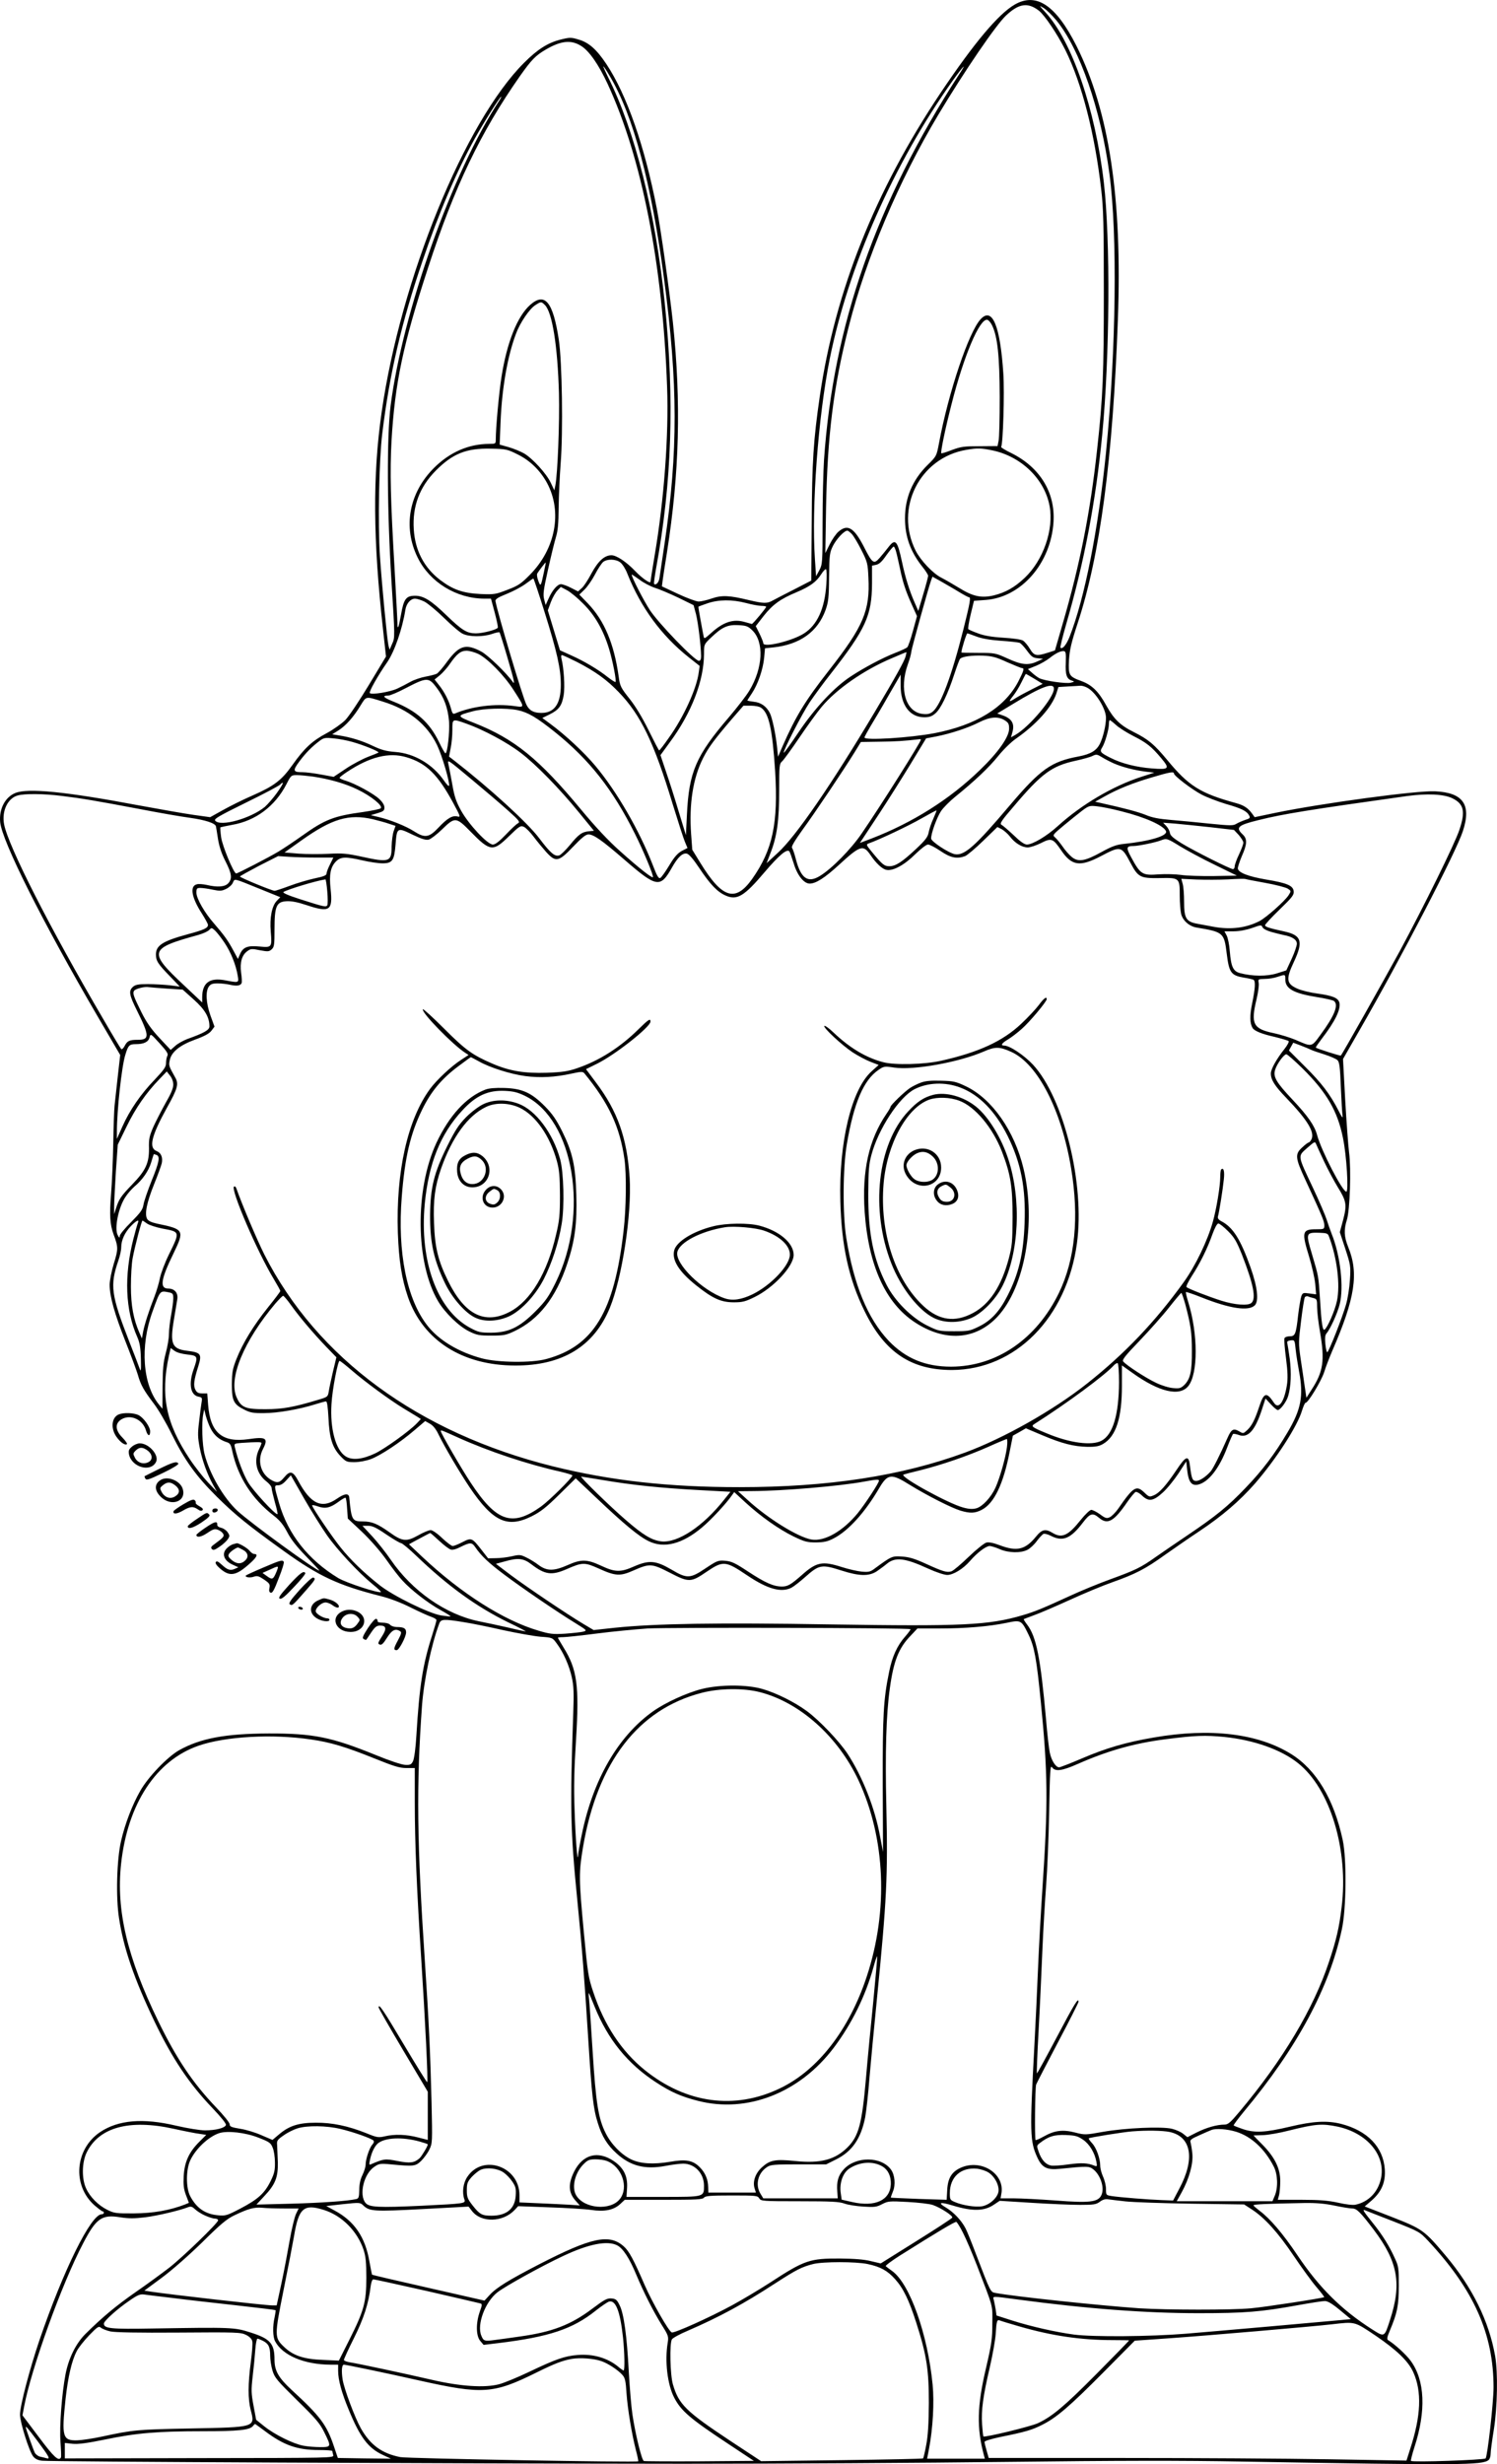 <?xml version="1.0" encoding="UTF-8"?>
<svg xmlns="http://www.w3.org/2000/svg" version="1.0" viewBox="0 0 1035.221 1703.658" preserveAspectRatio="xMidYMid meet">
  <g transform="translate(-480.17,1853.897) scale(0.1,-0.1)" fill="#000000" stroke="none">
    <path d="M11820 18508 c-113 -64 -284 -268 -515 -613 -453 -678 -728 -1369 -834 -2095 -44 -302 -54 -452 -56 -870 l-3 -405 -118 -61 c-66 -33 -132 -68 -149 -77 -39 -22 -62 -21 -165 3 -136 33 -186 35 -257 11 -34 -12 -75 -21 -90 -21 -15 0 -79 23 -141 52 l-113 53 5 40 c3 22 16 110 30 195 86 549 99 1034 41 1590 -23 212 -82 635 -111 785 -84 433 -208 789 -349 1001 -68 102 -122 150 -194 170 -49 15 -59 15 -120 0 -90 -22 -161 -67 -255 -161 -410 -409 -853 -1495 -985 -2415 -63 -438 -60 -884 10 -1508 l20 -182 -118 -196 c-65 -108 -138 -217 -163 -243 -25 -25 -83 -66 -129 -91 -100 -53 -155 -104 -237 -220 -75 -106 -126 -145 -276 -211 -65 -28 -157 -74 -205 -101 l-88 -49 -115 16 c-63 9 -234 39 -380 66 -504 95 -767 121 -853 85 -71 -29 -113 -112 -104 -202 14 -134 293 -690 675 -1344 l155 -265 -17 -150 c-9 -82 -19 -173 -22 -200 -3 -28 -7 -145 -9 -260 -2 -116 -9 -273 -15 -349 -12 -145 -8 -213 17 -281 33 -88 33 -102 2 -202 -16 -53 -29 -118 -29 -147 0 -80 34 -200 108 -388 38 -96 77 -201 87 -234 20 -71 40 -106 111 -200 30 -39 86 -134 123 -210 89 -180 169 -291 312 -433 125 -124 212 -195 464 -376 242 -174 375 -236 665 -310 66 -16 144 -46 210 -79 58 -29 122 -58 143 -65 20 -7 37 -17 37 -23 0 -6 -13 -52 -29 -102 -66 -205 -89 -352 -110 -698 -5 -86 -15 -158 -23 -175 -12 -24 -19 -28 -55 -26 -24 1 -108 29 -203 68 -305 124 -432 150 -740 149 -299 -1 -472 -33 -620 -116 -81 -46 -216 -187 -269 -282 -55 -96 -106 -230 -132 -345 -30 -128 -37 -392 -14 -535 32 -209 104 -417 244 -711 124 -259 241 -433 403 -602 59 -62 96 -108 92 -116 -7 -21 -72 -37 -144 -37 -35 0 -121 14 -199 32 -231 55 -401 40 -527 -44 -175 -118 -194 -370 -38 -507 26 -22 51 -41 55 -41 5 0 9 -4 9 -10 0 -5 -7 -10 -15 -10 -74 0 -264 -384 -431 -872 -67 -198 -134 -452 -134 -513 0 -53 63 -253 91 -289 13 -17 33 -27 62 -30 54 -7 2873 -20 4437 -21 657 0 1665 6 2240 13 757 9 1206 10 1630 2 1506 -26 1653 -25 1696 11 8 6 14 26 14 44 0 18 10 92 22 166 25 158 29 394 9 509 -43 242 -157 474 -343 695 -147 174 -159 183 -371 266 l-188 73 49 42 c68 60 96 126 90 215 -11 154 -120 267 -303 314 -96 24 -192 19 -355 -20 -168 -40 -245 -44 -327 -15 -31 11 -58 21 -60 24 -3 2 29 45 70 95 369 442 592 857 678 1261 31 141 34 488 6 617 -61 283 -183 487 -357 595 -229 142 -558 182 -950 114 -193 -33 -330 -73 -500 -146 -77 -33 -147 -60 -154 -60 -24 0 -54 48 -65 103 -6 29 -18 133 -26 232 -38 425 -67 568 -130 651 -15 19 -25 37 -24 38 2 2 36 14 75 29 40 14 150 62 245 105 96 44 228 99 294 122 158 56 228 92 360 187 61 43 169 118 240 165 159 106 280 210 386 331 144 166 294 397 325 505 9 28 19 52 24 52 18 0 110 153 129 213 10 34 36 100 56 147 158 363 184 536 110 717 -29 72 -31 120 -9 189 21 67 30 351 15 464 -6 47 -18 211 -27 366 l-15 281 117 204 c284 493 664 1224 712 1372 60 183 2 266 -193 275 -128 6 -784 -83 -1104 -149 l-143 -30 -15 21 c-29 41 -58 61 -113 76 -248 68 -328 118 -477 299 -90 108 -129 141 -230 192 -95 47 -138 89 -191 184 -53 97 -99 142 -172 169 -87 32 -91 40 -86 146 5 72 16 120 60 254 155 471 243 1132 278 2098 31 843 -61 1445 -287 1895 -141 279 -276 370 -425 285z m165 -42 c40 -31 127 -160 183 -271 115 -232 204 -577 249 -967 15 -128 18 -243 18 -708 0 -569 -6 -724 -46 -1085 -47 -434 -118 -796 -241 -1217 l-51 -176 -50 -16 c-79 -25 -94 -22 -124 28 -14 24 -36 49 -47 56 -12 8 -71 16 -136 20 -81 5 -133 14 -175 30 -33 12 -63 25 -67 29 -4 3 4 49 16 101 l23 95 82 6 c246 19 450 254 468 539 13 204 -94 378 -291 476 -42 20 -74 40 -71 43 13 22 24 375 15 508 -22 331 -76 461 -156 376 -82 -86 -224 -508 -289 -859 -17 -89 -17 -89 -79 -150 -104 -103 -156 -226 -156 -369 0 -125 37 -229 119 -333 23 -28 41 -57 41 -64 0 -7 -15 -65 -34 -128 l-34 -115 -24 55 c-36 81 -65 172 -89 285 -32 150 -46 164 -96 98 -15 -20 -42 -52 -59 -72 -40 -45 -49 -39 -110 81 -67 129 -111 155 -173 102 -17 -14 -44 -53 -61 -87 l-31 -62 5 310 c9 501 51 841 158 1260 119 469 345 1003 618 1460 177 296 401 625 470 688 88 82 149 91 225 33z m122 -68 c162 -197 308 -618 367 -1063 56 -416 46 -1218 -24 -1925 -53 -530 -148 -1010 -252 -1274 -22 -55 -49 -88 -63 -75 -3 4 15 76 39 160 126 433 206 855 250 1314 52 541 57 1344 11 1743 -59 507 -220 976 -404 1176 -46 50 -46 50 -11 29 19 -12 58 -50 87 -85z m-3286 -177 c55 -34 121 -129 183 -263 236 -510 381 -1246 411 -2098 12 -329 -21 -778 -86 -1160 -16 -96 -29 -178 -29 -183 0 -16 -57 23 -105 73 -62 65 -130 110 -165 110 -48 0 -92 -40 -138 -125 -23 -44 -53 -90 -67 -102 l-26 -23 -49 25 c-27 14 -58 25 -69 25 -24 0 -60 -41 -86 -100 l-20 -44 -10 38 c-9 33 -6 63 26 205 20 91 45 193 55 226 14 46 18 95 19 205 1 80 7 218 14 308 17 210 10 702 -13 852 -40 263 -96 331 -198 241 -88 -78 -160 -256 -198 -496 -17 -104 -40 -354 -40 -437 0 -27 -2 -28 -47 -28 -141 -1 -270 -57 -379 -165 -174 -173 -218 -410 -114 -621 83 -170 267 -283 461 -284 l46 0 26 -97 c14 -53 24 -100 21 -104 -8 -14 -105 -39 -151 -39 -62 0 -95 20 -204 125 -105 102 -158 135 -216 135 -63 0 -79 -21 -98 -130 -16 -91 -25 -112 -25 -59 0 19 -9 183 -19 364 -29 495 -33 681 -22 892 23 402 80 672 253 1201 183 562 365 939 634 1323 82 116 108 143 181 186 105 61 175 68 244 24z m198 -209 c162 -271 288 -742 375 -1402 96 -720 97 -1195 4 -1825 -17 -115 -33 -225 -36 -243 -4 -30 -25 -52 -37 -40 -3 3 4 51 14 109 109 594 128 1164 60 1829 -63 626 -207 1199 -394 1569 -19 39 -33 71 -31 71 3 0 23 -30 45 -68z m2414 11 c-574 -888 -868 -1727 -933 -2663 -5 -80 -10 -275 -10 -433 0 -278 -1 -289 -22 -330 l-23 -42 -8 120 c-24 356 22 982 103 1385 130 642 442 1348 851 1923 77 107 101 129 42 40z m-3179 -180 c-324 -493 -667 -1456 -751 -2108 -27 -214 -25 -721 6 -1217 24 -381 24 -389 5 -429 l-18 -42 -8 29 c-9 39 -45 411 -59 619 -15 218 -6 666 16 845 50 413 132 765 279 1196 110 326 237 622 361 845 63 113 174 289 182 289 3 0 -3 -12 -13 -27z m316 -1413 c51 -51 88 -284 97 -610 5 -201 -9 -558 -25 -638 l-7 -33 -25 53 c-30 63 -125 167 -184 202 -23 13 -71 33 -105 43 l-64 18 6 150 c9 238 48 461 107 617 28 76 93 171 133 197 40 26 42 26 67 1z m3092 -140 c38 -78 52 -210 53 -495 0 -148 -3 -286 -8 -305 l-7 -35 -123 -1 c-108 0 -130 -3 -192 -26 -38 -15 -71 -25 -74 -23 -6 7 26 165 71 340 84 332 194 593 247 583 9 -2 24 -19 33 -38z m-3280 -893 c85 -42 154 -109 202 -196 108 -200 60 -457 -119 -637 -61 -62 -81 -75 -155 -103 -80 -31 -90 -33 -185 -29 -121 6 -189 29 -278 96 -113 86 -175 205 -184 352 -10 159 40 291 151 404 118 119 212 157 382 153 105 -2 114 -4 186 -40z m3283 28 c200 -42 361 -199 395 -385 30 -163 -44 -375 -172 -496 -70 -66 -130 -100 -212 -121 -87 -21 -147 -8 -243 52 -39 24 -93 55 -120 69 -59 29 -144 119 -179 187 -148 294 28 644 351 698 75 13 103 12 180 -4z m-972 -579 c12 -13 42 -63 66 -111 41 -81 44 -93 48 -189 12 -228 -34 -337 -272 -641 -165 -211 -230 -317 -321 -524 l-32 -74 -7 69 c-9 86 -33 201 -50 234 -23 45 -61 72 -109 77 -25 3 -46 7 -46 9 0 2 14 24 31 49 41 61 77 164 85 246 l6 66 58 6 c183 20 306 107 361 259 19 55 23 84 24 228 2 156 4 169 28 217 25 48 77 103 98 103 6 0 20 -11 32 -24z m306 -123 c6 -21 17 -72 26 -113 20 -98 40 -158 83 -253 l35 -78 -28 -102 c-15 -56 -33 -107 -39 -113 -6 -6 -42 -23 -81 -38 -88 -34 -216 -102 -309 -163 -116 -76 -248 -218 -361 -385 -54 -81 -101 -146 -103 -143 -8 8 127 271 180 350 30 44 94 132 144 195 243 311 285 403 286 626 l0 122 28 6 c21 4 41 22 71 66 24 33 46 60 51 60 4 0 12 -17 17 -37z m-1907 -73 c14 -11 36 -45 48 -77 93 -234 236 -429 424 -578 l76 -60 -6 -43 c-14 -113 -105 -312 -207 -454 -34 -49 -64 -88 -67 -87 -3 0 -35 62 -72 137 -44 89 -90 166 -133 220 -61 77 -66 87 -75 154 -32 227 -99 386 -213 505 l-59 61 35 34 c19 18 52 65 72 103 20 39 46 78 57 88 27 23 89 22 120 -3z m-529 -67 c-21 -100 -23 -103 -39 -59 -8 21 -11 43 -7 50 10 17 55 76 58 76 2 0 -4 -30 -12 -67z m1953 -85 c-11 -167 -63 -281 -155 -339 -82 -52 -281 -100 -281 -67 0 8 -12 37 -26 66 l-26 52 55 71 c62 78 115 117 228 164 92 39 136 71 169 123 14 22 29 38 34 35 5 -4 6 -50 2 -105z m-1186 -23 c30 -9 103 -40 162 -68 l106 -52 17 -63 c15 -61 34 -219 35 -289 0 -23 -5 -33 -15 -33 -29 0 -280 260 -340 352 -46 72 -125 226 -125 244 0 3 24 -13 53 -34 28 -22 77 -47 107 -57z m2104 -29 c33 -20 63 -36 68 -36 15 0 8 -37 -38 -222 -81 -322 -157 -525 -213 -570 -20 -15 -36 -19 -69 -15 -117 13 -164 171 -102 344 12 32 23 72 24 88 4 29 120 447 137 493 l9 24 63 -35 c34 -20 89 -51 121 -71z m-2866 -140 c86 -275 112 -391 112 -501 0 -132 -44 -195 -134 -195 -54 0 -84 16 -104 57 -26 51 -198 628 -214 716 -2 13 15 25 78 50 45 18 103 49 130 69 27 20 51 37 54 37 3 0 38 -105 78 -233z m267 59 c80 -79 138 -180 178 -310 25 -82 53 -223 45 -231 -3 -2 -27 13 -54 34 -65 52 -166 112 -257 152 l-73 33 -42 138 -42 138 21 57 c12 32 33 68 46 81 l23 24 43 -23 c23 -12 74 -54 112 -93z m-1099 15 c23 -12 84 -62 136 -113 52 -51 110 -101 130 -110 46 -22 139 -22 202 -1 26 9 49 14 52 11 3 -3 30 -88 59 -189 43 -146 49 -177 32 -153 -44 62 -170 183 -215 208 -108 58 -154 45 -237 -67 -30 -42 -63 -80 -73 -85 -9 -5 -44 -14 -77 -20 -32 -6 -80 -22 -105 -36 -25 -14 -65 -35 -89 -46 -49 -24 -179 -45 -192 -32 -8 8 57 123 120 213 51 74 105 231 126 363 7 44 36 77 67 77 12 0 41 -9 64 -20z m2224 -10 c41 -11 90 -20 108 -20 17 0 32 -3 32 -6 0 -9 -92 -119 -99 -119 -3 1 -26 7 -51 14 -77 22 -146 0 -230 -76 -47 -42 -49 -43 -53 -21 -3 13 -12 63 -21 112 -9 48 -16 89 -14 91 2 1 30 12 63 23 77 26 169 27 265 2z m44 -189 c83 -80 74 -262 -21 -418 -21 -35 -84 -116 -140 -182 -229 -267 -277 -379 -291 -675 l-7 -141 -49 160 c-26 88 -66 213 -88 277 l-39 116 64 88 c150 202 237 427 237 612 0 66 0 66 49 113 75 72 114 90 188 86 55 -3 67 -7 97 -36z m1548 -42 c36 -14 90 -24 168 -30 63 -4 123 -11 132 -14 10 -4 33 -29 52 -55 30 -41 41 -49 73 -52 l38 -4 -40 -18 c-62 -29 -109 -24 -205 20 -84 38 -87 39 -203 39 -64 0 -117 1 -117 3 0 20 35 132 41 132 4 0 32 -10 61 -21z m-3443 -121 c65 -32 179 -148 243 -248 80 -124 80 -123 10 -113 -136 19 -296 -1 -414 -51 -14 -6 -19 1 -28 36 -15 55 -45 113 -83 161 l-30 38 37 30 c20 17 51 52 68 77 48 70 76 92 116 92 19 0 55 -10 81 -22z m4063 -60 c-4 -83 6 -113 40 -124 22 -7 22 -8 -5 -15 -33 -9 -182 13 -218 31 -13 7 -36 24 -51 38 l-28 25 57 23 c31 13 73 37 94 54 43 34 77 50 99 47 12 -2 14 -17 12 -79z m-1107 45 c-8 -33 -69 -143 -212 -383 -301 -505 -547 -863 -672 -977 l-78 -72 28 73 c44 113 59 224 59 431 0 172 1 183 21 201 11 10 65 84 119 164 54 80 123 175 153 211 103 124 296 258 490 339 51 22 94 40 96 40 2 0 0 -12 -4 -27z m-2271 -42 c124 -64 205 -122 287 -208 152 -157 244 -349 373 -775 37 -119 74 -236 84 -259 l18 -43 -39 -20 c-29 -16 -52 -41 -87 -100 -26 -43 -54 -83 -62 -87 -12 -6 -23 13 -52 89 -94 242 -249 509 -398 687 -77 92 -207 213 -309 288 l-57 42 51 25 c64 32 85 60 97 135 9 56 1 181 -15 248 -4 15 -3 27 2 27 6 0 53 -22 107 -49z m2972 0 c51 -22 97 -41 103 -41 18 0 13 -18 -26 -94 -94 -179 -290 -300 -578 -356 -169 -32 -485 -52 -485 -30 0 5 19 40 41 77 23 38 80 133 125 213 l84 145 0 -76 c0 -134 63 -219 163 -219 34 0 53 6 76 26 38 31 87 134 131 269 18 55 36 104 41 109 14 16 81 25 159 22 63 -3 90 -10 166 -45z m189 -115 l57 -35 -73 -37 c-40 -20 -90 -47 -111 -60 -51 -33 -55 -30 -20 14 16 20 43 63 58 95 15 31 29 57 30 57 1 0 27 -15 59 -34z m-4135 -60 c54 -71 79 -141 87 -235 5 -74 -11 -222 -25 -220 -4 0 -24 35 -44 77 -66 136 -154 215 -310 278 -76 30 -88 44 -41 44 12 0 65 22 116 49 150 78 163 79 217 7z m4270 -9 c0 -61 -169 -263 -267 -319 l-30 -17 11 40 c14 54 -5 88 -63 110 l-43 15 109 66 c196 120 283 152 283 105z m229 8 c59 -30 131 -146 131 -209 0 -51 -20 -135 -42 -179 -24 -48 -64 -72 -147 -88 -190 -35 -265 -89 -477 -339 -236 -279 -312 -348 -378 -337 -42 7 -164 87 -165 108 -2 33 39 146 68 190 17 25 61 69 98 99 136 110 234 203 296 280 35 44 90 98 123 121 142 99 248 217 280 311 l15 47 67 4 c37 2 75 4 85 5 10 1 31 -5 46 -13z m-4869 -97 c177 -54 305 -157 374 -300 35 -73 90 -260 83 -282 -2 -5 -18 11 -35 36 -78 113 -205 188 -336 198 -64 5 -97 14 -156 42 -73 35 -152 60 -238 73 l-43 7 43 27 c52 33 106 94 154 174 40 64 32 63 154 25z m2616 -43 c53 -37 77 -147 96 -437 22 -362 -17 -545 -159 -746 -116 -163 -207 -135 -358 111 l-56 91 -8 108 c-15 209 13 388 83 526 37 73 75 125 199 270 l80 92 51 0 c29 0 61 -6 72 -15z m-1684 -16 c71 -15 132 -51 258 -152 238 -191 400 -397 552 -702 60 -119 132 -294 125 -301 -7 -7 -99 65 -227 180 -81 72 -169 166 -267 284 -294 355 -464 493 -743 603 -123 48 -123 50 -10 80 76 21 232 25 312 8z m3366 -69 c27 -17 32 -25 32 -59 0 -57 -75 -164 -202 -286 -208 -202 -467 -365 -751 -474 l-79 -30 18 27 c10 15 64 97 120 182 56 85 151 236 211 334 l109 180 69 13 c101 20 220 59 295 97 77 39 132 44 178 16z m-3716 -26 c114 -41 275 -127 368 -198 105 -79 272 -250 407 -416 l102 -125 -32 -3 c-50 -4 -74 -21 -133 -94 -31 -37 -64 -70 -75 -73 -31 -10 -61 16 -138 118 -80 107 -342 346 -590 539 l-34 26 11 58 c7 31 12 88 12 126 0 80 -2 79 102 42z m4489 -9 c21 -19 74 -52 117 -74 93 -47 127 -74 194 -154 61 -73 55 -80 -62 -71 -108 8 -212 34 -288 73 -72 36 -77 43 -58 73 19 30 46 124 46 160 0 15 3 28 6 28 4 0 24 -16 45 -35z m-5281 -116 c72 -20 186 -66 179 -73 -2 -2 -35 -16 -73 -30 -38 -15 -107 -51 -153 -82 l-84 -56 -87 16 c-48 9 -105 16 -127 16 -68 0 -71 10 -22 76 45 60 88 103 142 143 26 19 38 21 93 15 35 -3 95 -14 132 -25z m3930 16 c0 -16 -272 -448 -409 -648 -74 -109 -208 -245 -289 -294 -84 -52 -132 -18 -167 117 -9 36 -21 70 -26 77 -7 7 16 46 71 123 88 120 288 419 361 537 l44 72 130 2 c109 1 171 5 273 17 6 1 12 0 12 -3z m1334 -164 c60 -26 142 -47 220 -57 l60 -7 -90 -29 c-195 -63 -413 -191 -578 -341 -77 -70 -174 -127 -213 -127 -17 0 -47 21 -91 64 -37 35 -75 67 -84 72 -15 8 -3 27 85 129 192 227 262 278 425 314 51 11 105 26 120 34 24 12 31 11 62 -8 19 -12 57 -32 84 -44z m-4893 43 c137 -40 217 -118 323 -313 53 -98 54 -103 31 -97 -35 9 -71 -13 -132 -78 -64 -68 -93 -73 -169 -24 -56 36 -164 79 -244 98 l-54 13 47 14 c40 12 47 17 47 39 0 17 -13 38 -37 60 -41 38 -167 106 -230 125 -24 7 -43 16 -43 20 0 4 24 23 53 42 157 104 288 136 408 101z m463 -163 c83 -69 191 -161 240 -205 77 -69 86 -80 70 -89 -11 -5 -48 -40 -84 -78 -46 -48 -73 -69 -90 -69 -37 0 -165 137 -219 233 -35 63 -47 99 -61 180 -10 56 -22 117 -26 136 -9 43 -17 48 170 -108z m4846 50 c0 -16 124 -110 190 -145 36 -19 112 -48 168 -65 109 -31 145 -49 162 -80 9 -17 5 -21 -28 -31 -20 -7 -48 -19 -61 -27 -21 -13 -41 -13 -180 1 -86 9 -208 21 -271 26 -84 7 -132 16 -176 35 -53 21 -146 46 -309 82 l-40 9 66 37 c91 51 195 93 329 132 121 36 150 41 150 26z m-5955 -21 c114 -17 225 -48 310 -90 92 -44 176 -112 160 -129 -6 -6 -60 -17 -121 -26 -205 -28 -264 -51 -424 -165 -52 -37 -125 -86 -163 -109 -65 -39 -281 -151 -292 -151 -17 0 -96 191 -104 250 -5 36 -7 67 -5 69 1 1 38 9 81 17 162 28 296 128 375 280 32 63 34 64 73 64 22 0 72 -5 110 -10z m-249 -114 c-25 -35 -63 -78 -83 -96 -98 -80 -307 -139 -343 -95 -10 12 22 31 213 125 123 60 230 117 237 125 7 9 15 13 18 11 2 -3 -16 -34 -42 -70z m-1486 -20 c139 -17 233 -33 540 -91 129 -25 284 -52 344 -60 107 -15 175 -37 181 -59 1 -6 8 -45 14 -86 8 -51 24 -101 51 -154 45 -88 49 -122 20 -154 -23 -25 -74 -29 -150 -11 -24 5 -55 8 -67 4 -51 -12 -37 -92 36 -204 22 -35 41 -70 41 -76 0 -22 -24 -34 -139 -65 -173 -47 -221 -77 -221 -140 0 -44 14 -66 99 -153 l66 -69 -70 9 c-38 4 -107 8 -151 8 -67 0 -86 -4 -103 -19 -31 -28 -26 -56 28 -164 87 -175 88 -202 6 -202 -58 0 -73 -7 -91 -42 -9 -17 -19 -26 -24 -22 -5 5 -61 98 -124 207 -371 633 -657 1196 -686 1347 -17 91 24 179 93 199 49 14 180 13 307 -3z m9615 -16 c80 -39 92 -91 49 -218 -30 -93 -247 -532 -413 -840 -108 -198 -396 -710 -407 -721 -3 -4 -163 47 -173 55 -2 2 17 29 41 61 93 121 133 204 122 250 -9 33 -47 48 -154 63 -47 6 -107 21 -133 32 -80 35 -85 65 -27 188 66 141 52 183 -67 209 -106 23 -133 32 -133 43 0 6 45 55 101 109 87 84 100 101 97 126 -4 39 -46 57 -191 81 -122 21 -190 47 -195 75 -2 9 11 47 27 86 38 85 39 120 6 151 -51 48 -33 64 110 99 172 43 355 72 1025 166 141 19 255 14 315 -15z m-2289 -90 c165 -41 294 -99 309 -138 12 -32 -111 -69 -294 -88 -50 -5 -83 -18 -154 -57 -114 -63 -160 -70 -205 -32 -18 15 -47 48 -64 74 -18 25 -41 53 -51 61 -18 15 -14 19 60 81 43 36 101 82 128 103 47 35 53 36 105 30 30 -3 105 -18 166 -34z m-1300 -51 c-14 -30 -28 -72 -32 -94 -6 -32 -21 -53 -87 -115 -96 -90 -141 -120 -185 -120 -35 0 -49 11 -125 104 -34 41 -36 47 -20 53 75 26 281 124 366 173 56 32 103 57 105 56 1 -2 -9 -27 -22 -57z m-3876 -4 c36 -9 86 -22 111 -31 l46 -15 -13 -37 c-7 -20 -13 -67 -14 -104 0 -109 -15 -114 -207 -72 -102 22 -133 25 -228 20 -60 -3 -154 -3 -208 1 l-98 8 118 84 c211 150 327 184 493 146z m676 -86 c135 -138 155 -140 265 -32 73 71 81 76 104 65 13 -6 44 -37 67 -68 24 -32 63 -79 87 -106 66 -72 85 -69 186 37 60 63 88 85 106 85 36 0 94 -41 249 -175 223 -193 248 -197 328 -55 41 73 74 104 104 97 15 -4 45 -39 85 -99 76 -114 125 -165 181 -190 80 -36 129 -7 272 162 98 115 153 162 170 143 4 -4 17 -41 30 -82 24 -82 70 -141 111 -141 43 0 105 40 203 130 146 134 167 141 217 68 39 -58 81 -97 110 -103 45 -10 125 33 201 109 39 38 76 66 87 66 12 0 50 -20 87 -45 69 -47 113 -56 170 -35 14 6 71 53 125 106 l98 95 30 -15 c16 -9 42 -32 57 -51 34 -45 83 -75 123 -75 17 0 59 14 91 30 73 37 83 33 140 -50 73 -108 130 -116 275 -40 137 72 142 71 205 -48 52 -98 67 -106 199 -104 140 3 141 2 141 -121 0 -51 5 -109 10 -129 13 -46 57 -84 107 -92 185 -31 190 -35 208 -181 16 -131 30 -150 118 -165 32 -5 62 -12 67 -15 15 -9 12 -59 -9 -162 -18 -87 -17 -139 3 -172 13 -20 63 -41 153 -61 48 -12 92 -25 96 -29 4 -4 -8 -28 -27 -52 -55 -69 -96 -141 -96 -172 0 -43 26 -85 105 -167 151 -157 201 -241 175 -290 -6 -11 -14 -20 -18 -20 -5 0 -25 -15 -45 -34 -52 -47 -49 -72 24 -229 111 -240 129 -282 129 -309 0 -27 -1 -28 -58 -28 -96 0 -100 -19 -47 -191 19 -63 38 -147 42 -187 l6 -72 -46 6 c-43 6 -47 5 -56 -18 -5 -14 -15 -72 -22 -129 -15 -136 -21 -149 -59 -149 -17 0 -33 -6 -36 -14 -3 -8 2 -71 11 -139 12 -93 13 -141 6 -185 -19 -118 -58 -171 -90 -121 -51 77 -69 71 -102 -29 -29 -88 -51 -132 -83 -161 -26 -24 -27 -25 -55 -8 -40 23 -54 15 -81 -46 -52 -118 -100 -213 -117 -232 -34 -38 -76 -65 -99 -65 -26 0 -32 14 -43 102 -9 79 -27 74 -94 -27 -72 -107 -118 -159 -158 -175 -28 -12 -32 -11 -63 19 -56 54 -76 42 -183 -113 -18 -25 -44 -51 -57 -57 -21 -10 -31 -7 -67 20 -24 17 -51 31 -61 31 -9 0 -42 -31 -74 -71 -85 -107 -129 -127 -192 -89 -51 31 -75 26 -117 -26 -74 -90 -131 -103 -249 -59 -44 17 -76 23 -93 19 -15 -4 -70 -48 -123 -99 -53 -51 -106 -96 -119 -100 -31 -10 -60 -1 -176 52 -77 35 -115 47 -165 50 -69 5 -73 3 -190 -83 -30 -23 -42 -25 -90 -21 -30 3 -91 17 -135 31 -137 44 -177 36 -280 -56 -74 -65 -96 -78 -136 -78 -58 0 -116 26 -232 102 -92 61 -116 72 -160 76 -49 4 -56 1 -136 -52 -107 -72 -128 -73 -236 -9 -108 63 -154 67 -256 23 -96 -43 -133 -42 -231 4 -97 45 -137 46 -231 4 -95 -42 -143 -42 -200 0 -23 18 -62 42 -86 53 -40 20 -48 20 -100 8 -31 -7 -80 -13 -110 -13 l-54 -1 -46 59 c-65 83 -69 85 -131 53 -29 -15 -59 -27 -68 -27 -8 0 -41 25 -73 55 -33 32 -67 55 -79 55 -12 0 -51 -16 -86 -36 -82 -46 -110 -43 -199 21 -83 59 -122 75 -184 75 -74 0 -79 8 -94 165 -3 32 -32 29 -87 -9 -103 -71 -180 -35 -265 123 -37 69 -57 75 -97 27 -34 -41 -50 -44 -96 -16 -69 43 -92 132 -52 210 39 76 22 87 -99 69 -182 -26 -265 44 -280 236 l-6 80 -35 0 c-26 0 -37 6 -47 25 -15 29 -11 66 20 163 26 85 19 95 -79 107 -104 13 -118 48 -89 219 10 58 20 121 23 139 6 43 -20 72 -63 72 -61 0 -51 64 36 242 78 162 75 168 -114 207 -40 9 -60 19 -68 33 -18 34 -3 111 47 236 26 64 50 131 54 147 9 41 -4 73 -34 85 -58 22 -38 104 70 300 75 134 83 165 57 210 -43 77 -45 82 -38 116 10 58 68 106 175 145 66 24 99 42 114 62 l21 28 -28 77 c-31 88 -35 166 -11 200 12 17 25 22 62 22 26 0 65 -5 87 -10 44 -10 71 -6 78 13 2 7 1 38 -4 71 -9 71 5 121 42 148 24 18 31 19 88 7 55 -10 63 -10 81 6 18 16 20 31 20 139 0 160 13 190 83 194 34 2 76 -6 142 -28 157 -52 179 -37 163 112 -11 101 -1 153 38 192 33 32 66 33 184 6 47 -11 109 -20 137 -20 68 0 81 19 90 129 9 119 11 121 116 70 65 -31 93 -40 114 -35 14 4 56 36 92 71 89 87 97 86 197 -16z m5114 31 l165 -19 33 -35 c17 -20 32 -44 32 -53 0 -10 -14 -47 -30 -81 -17 -35 -30 -72 -30 -83 0 -10 -5 -19 -12 -19 -18 0 -265 124 -353 177 -60 37 -81 55 -83 74 -2 13 -13 34 -25 47 l-22 23 80 -6 c44 -4 154 -15 245 -25z m-208 -132 c46 -28 153 -86 238 -127 l155 -76 -160 -3 c-88 -1 -190 2 -227 8 -37 5 -105 7 -151 4 -116 -9 -128 -2 -194 120 -35 65 -33 76 19 76 33 0 154 25 188 39 39 15 43 14 132 -41z m-5966 -78 l111 0 -23 -47 c-13 -25 -24 -54 -24 -63 0 -13 -19 -21 -82 -34 -46 -10 -124 -33 -174 -52 -51 -19 -97 -34 -103 -34 -18 0 -241 92 -240 99 0 3 60 36 132 74 l132 67 80 -5 c44 -3 130 -5 191 -5z m6555 -175 c72 -13 142 -31 156 -40 24 -16 24 -16 6 -45 -26 -41 -156 -156 -203 -180 -92 -47 -199 -60 -314 -39 -34 6 -85 16 -113 21 -79 14 -93 38 -93 152 0 50 -4 106 -10 125 l-9 34 107 -5 c59 -2 157 -2 217 1 61 4 113 5 118 3 4 -2 66 -14 138 -27z m-6954 -41 l143 -58 -25 -26 c-33 -35 -49 -116 -41 -211 9 -111 8 -112 -79 -104 -83 8 -114 -5 -135 -56 l-13 -30 -33 61 c-36 67 -62 103 -132 184 -66 75 -122 173 -122 213 0 29 3 33 27 33 15 0 53 -5 85 -12 50 -10 62 -10 93 5 19 9 41 28 47 43 14 30 0 33 185 -42z m468 -18 c4 -46 4 -90 0 -96 -9 -14 -22 -11 -188 42 -81 26 -123 44 -115 50 30 18 222 77 290 87 3 1 9 -37 13 -83z m6527 -280 c29 -8 69 -18 88 -22 59 -11 90 -32 90 -60 0 -13 -16 -61 -36 -104 l-37 -80 -66 -21 c-69 -21 -166 -21 -254 2 -48 13 -62 43 -71 152 -3 43 -13 91 -21 107 l-16 30 63 0 c39 0 87 9 128 23 61 22 65 22 72 6 4 -11 29 -24 60 -33z m-7237 -76 c44 -66 79 -154 91 -229 8 -48 8 -48 -91 -29 -105 19 -155 -19 -155 -118 l0 -36 -124 117 c-251 235 -245 256 97 350 32 9 65 24 75 34 16 17 18 17 40 -3 13 -12 43 -50 67 -86z m7335 -253 c0 -64 58 -96 220 -122 57 -9 110 -21 117 -27 33 -27 3 -102 -92 -231 -65 -89 -58 -88 -175 -37 -36 15 -103 36 -150 46 -143 30 -160 64 -119 234 11 47 18 97 15 113 -5 26 -4 27 42 28 26 0 65 6 87 14 56 18 55 19 55 -18z m-7735 -63 l110 -7 77 -69 c77 -69 108 -122 108 -185 0 -25 -34 -45 -154 -88 -26 -10 -63 -30 -81 -46 l-33 -29 -77 82 c-57 61 -90 108 -125 178 -56 113 -62 131 -51 149 9 14 75 31 101 25 8 -1 65 -6 125 -10z m4 -465 c-5 -10 -9 -32 -9 -50 0 -26 -14 -46 -78 -114 -96 -99 -174 -212 -224 -325 l-38 -85 0 51 c0 144 33 449 58 529 20 67 28 75 73 75 56 0 87 15 95 47 7 27 7 27 70 -42 50 -55 61 -73 53 -86z m7839 71 c29 -11 60 -24 70 -29 9 -5 51 -19 92 -32 41 -13 82 -31 91 -40 13 -13 18 -48 23 -185 4 -93 9 -182 12 -199 3 -21 -5 -11 -28 35 -59 115 -118 192 -232 305 l-111 111 15 27 c8 15 15 27 15 27 0 0 24 -9 53 -20z m10 -157 c169 -167 244 -297 281 -483 25 -121 40 -370 23 -370 -27 0 -173 283 -202 391 -17 65 -63 131 -171 246 -113 120 -135 158 -119 207 13 41 60 105 77 106 7 0 57 -44 111 -97z m-7808 -113 c0 -25 -16 -63 -52 -125 -28 -50 -66 -124 -85 -165 -28 -65 -33 -85 -31 -150 1 -102 -22 -153 -116 -250 -77 -80 -92 -101 -112 -165 l-13 -40 0 55 c0 30 6 138 12 240 l13 185 61 125 c62 128 136 234 227 328 l51 53 22 -28 c14 -17 23 -42 23 -63z m7960 -535 c26 -55 68 -133 93 -174 60 -97 64 -121 37 -226 l-23 -85 38 -115 c36 -111 38 -120 32 -213 -3 -53 -15 -131 -27 -172 -26 -91 -120 -330 -130 -330 -4 0 -10 26 -13 57 -4 41 -2 62 8 73 25 29 75 137 91 201 30 118 5 338 -56 489 -10 25 -25 68 -34 97 -9 28 -51 127 -95 220 -108 229 -106 216 -40 275 53 46 54 47 63 25 5 -12 30 -67 56 -122z m-8076 49 c26 -10 19 -49 -34 -179 -27 -68 -53 -143 -56 -165 -6 -35 -20 -54 -85 -120 -44 -43 -79 -86 -79 -96 -1 -16 -3 -15 -14 5 -25 46 5 195 55 267 15 23 43 54 60 69 55 46 98 107 116 167 9 32 18 58 19 58 1 0 9 -3 18 -6z m-129 -471 c-4 -10 -18 -59 -31 -110 -65 -255 -56 -492 27 -678 17 -39 23 -73 25 -150 2 -79 0 -94 -8 -70 -6 17 -38 102 -73 190 -125 321 -134 386 -75 558 11 31 20 73 20 92 0 50 25 104 68 148 39 40 59 48 47 20z m63 -3 c15 -11 62 -26 106 -35 124 -23 124 -20 45 -181 -27 -55 -54 -127 -61 -160 -6 -32 -23 -90 -38 -129 -38 -97 -69 -193 -79 -246 l-8 -44 -17 39 c-41 93 -59 188 -59 321 0 72 5 159 12 195 14 77 62 260 68 260 2 0 16 -9 31 -20z m8174 -90 c56 -148 79 -334 55 -446 -14 -67 -66 -186 -86 -198 -13 -8 -21 42 -31 209 -11 167 -9 155 -57 318 -42 140 -40 145 49 143 55 -2 62 -4 70 -26z m-8023 -386 c28 -6 31 -10 31 -43 0 -20 -7 -71 -15 -114 -8 -43 -15 -102 -15 -131 0 -29 -10 -88 -22 -132 -17 -64 -21 -108 -22 -232 l-1 -153 -23 28 c-114 139 -133 403 -46 643 54 150 51 146 113 134z m7917 -40 c22 -6 24 -11 24 -63 0 -31 9 -108 20 -171 34 -197 23 -275 -59 -400 l-35 -55 -12 80 c-6 44 -19 130 -28 190 -15 104 -15 118 3 261 10 84 22 157 26 164 4 6 14 9 22 6 8 -4 26 -9 39 -12z m-101 -506 c32 -170 15 -263 -80 -423 -87 -147 -173 -262 -290 -383 -122 -128 -206 -196 -405 -330 -74 -50 -171 -116 -215 -147 -104 -74 -142 -92 -315 -155 -80 -29 -207 -81 -282 -116 -185 -85 -241 -108 -323 -132 -238 -70 -416 -78 -1330 -64 -786 13 -1210 6 -1491 -23 l-147 -16 -69 41 c-114 68 -393 256 -504 339 l-103 78 59 16 c94 27 131 23 186 -19 95 -73 141 -79 246 -33 107 47 123 47 219 4 116 -53 149 -55 239 -15 116 51 128 50 255 -15 131 -68 145 -67 253 7 115 78 131 76 281 -25 141 -95 236 -121 306 -85 17 9 59 42 94 73 98 87 114 90 254 45 122 -39 189 -40 243 -4 21 15 52 37 67 50 59 50 126 42 287 -32 55 -25 112 -44 132 -44 42 0 110 42 157 96 49 57 111 104 136 104 12 0 44 -10 71 -22 60 -26 145 -28 191 -4 18 9 47 36 65 61 18 24 39 46 46 49 7 3 31 -3 52 -14 82 -42 137 -18 221 93 49 64 67 69 111 32 59 -50 103 -26 197 112 24 34 49 64 56 67 7 2 27 -8 44 -25 46 -44 78 -39 144 21 31 28 79 88 109 133 l53 82 7 -64 c9 -77 29 -105 72 -97 73 15 149 111 205 260 18 47 36 88 40 91 5 2 22 -1 39 -7 63 -24 112 29 159 172 l26 80 37 -40 c20 -22 42 -40 48 -40 17 0 61 58 72 98 19 64 23 159 11 255 -7 50 -15 100 -17 109 -4 12 2 17 23 20 28 3 28 2 35 -66 4 -38 15 -104 23 -148z m-7687 116 c72 -8 74 -13 42 -104 -35 -99 -21 -176 33 -187 26 -5 28 -9 23 -37 -3 -17 -11 -76 -17 -132 -11 -87 -10 -112 4 -185 17 -87 51 -182 94 -259 l25 -45 -62 65 c-34 36 -91 108 -126 161 -165 248 -204 439 -144 716 l12 52 26 -19 c16 -12 52 -22 90 -26z m160 -511 c24 -47 59 -77 106 -93 30 -9 34 -16 45 -68 39 -176 136 -327 287 -443 40 -31 64 -60 92 -113 25 -49 66 -101 132 -169 52 -53 93 -97 90 -97 -24 1 -471 326 -564 411 -97 89 -194 255 -230 395 -16 63 -21 215 -9 275 l7 34 11 -45 c7 -25 21 -64 33 -87z m352 -101 c0 -5 -7 -23 -16 -41 -40 -81 -20 -171 52 -226 18 -14 34 -34 34 -44 0 -10 11 -55 23 -100 13 -44 21 -81 17 -81 -19 0 -169 164 -203 221 -33 56 -71 156 -91 241 -6 26 -5 27 46 31 107 7 138 7 138 -1z m452 -636 c71 -102 219 -260 314 -338 35 -28 62 -53 60 -56 -12 -11 -242 64 -296 97 -207 126 -346 302 -408 516 -36 124 -36 125 -6 125 17 0 36 12 56 35 l31 34 92 -161 c51 -89 122 -202 157 -252z m140 184 l5 -70 97 -91 c57 -54 127 -134 169 -193 39 -56 89 -121 112 -145 59 -65 177 -156 262 -203 40 -22 72 -42 70 -44 -2 -2 -30 1 -64 6 -86 14 -334 136 -427 210 -109 86 -200 174 -268 259 -59 73 -198 278 -198 292 0 4 18 1 40 -7 51 -18 85 -10 140 30 25 19 48 32 51 30 4 -2 9 -35 11 -74z m271 -180 c49 -33 95 -60 102 -60 8 0 56 -40 107 -89 218 -209 415 -351 633 -458 72 -34 126 -63 122 -63 -5 0 -59 11 -120 26 -62 14 -154 34 -205 44 -230 48 -460 209 -608 425 -34 50 -92 123 -129 163 l-67 72 39 0 c30 0 56 -12 126 -60z m366 -44 c32 -30 68 -57 79 -60 13 -5 39 2 71 19 63 31 76 31 98 -1 43 -63 92 -109 201 -191 125 -94 367 -259 496 -338 77 -48 79 -49 51 -57 -16 -4 -72 -10 -125 -14 -84 -5 -105 -3 -185 21 -239 70 -534 257 -803 510 l-92 87 32 18 c81 43 112 60 115 60 2 0 30 -24 62 -54z m168 -562 c53 -8 176 -33 272 -55 97 -21 214 -42 260 -46 83 -6 83 -6 113 -47 46 -62 86 -152 104 -234 13 -59 15 -106 10 -245 -23 -659 -20 -814 29 -1306 31 -311 50 -552 75 -956 24 -381 34 -475 66 -575 28 -91 65 -151 128 -208 96 -88 196 -114 338 -88 46 9 102 16 124 16 80 0 144 -67 144 -152 0 -79 4 -78 -284 -78 l-252 0 4 63 c5 81 -24 138 -91 184 -111 75 -215 47 -275 -72 -42 -86 -40 -144 9 -200 l30 -34 -73 5 c-40 2 -134 7 -208 10 l-136 6 0 51 c-1 199 -255 286 -361 125 -29 -43 -37 -108 -20 -155 10 -29 4 -29 -293 -44 -302 -14 -366 -11 -391 20 -46 57 -11 201 61 249 32 22 41 24 115 17 158 -15 170 -14 210 25 19 19 45 54 56 78 21 42 21 52 15 325 -8 329 -19 570 -46 972 -55 827 -60 1217 -20 1772 13 175 65 424 120 569 12 29 31 30 167 8z m3908 -88 c40 -83 55 -166 84 -461 49 -492 51 -703 12 -1285 -11 -162 -25 -414 -31 -560 -6 -146 -17 -384 -25 -530 -33 -609 -31 -666 20 -777 32 -70 66 -88 154 -79 195 20 204 19 234 -4 51 -41 79 -132 54 -180 -23 -46 -83 -53 -313 -35 -110 8 -242 15 -292 15 l-91 0 5 30 c28 139 -139 246 -282 181 -61 -28 -88 -72 -92 -153 l-4 -68 -192 6 c-105 4 -192 8 -194 9 -1 1 5 19 14 41 20 47 14 116 -13 153 -67 92 -244 93 -327 1 -38 -42 -50 -84 -44 -155 l3 -45 -258 0 -257 0 -20 33 c-37 61 -17 143 47 184 24 16 51 18 218 18 l190 0 66 33 c113 55 175 145 204 294 7 40 21 161 29 268 9 107 32 350 51 540 69 695 77 856 66 1340 -9 370 -1 638 24 815 26 191 62 281 144 365 l47 50 154 0 c176 0 343 14 463 39 99 21 102 20 152 -83z m-817 39 c2 -2 -14 -25 -37 -51 -55 -62 -90 -139 -111 -245 -39 -190 -45 -298 -44 -779 l2 -465 -20 105 c-36 199 -122 416 -226 575 -58 87 -194 230 -281 294 -86 63 -211 125 -308 153 -109 31 -291 31 -417 0 -106 -27 -253 -94 -340 -156 -241 -172 -414 -472 -491 -851 -14 -67 -26 -133 -26 -146 -4 -59 -18 125 -24 316 -6 157 -3 279 10 485 23 375 8 487 -86 638 -21 35 -39 65 -39 68 0 2 16 4 36 4 19 0 124 11 232 25 108 14 267 29 352 35 150 8 1809 5 1818 -5z m-1042 -435 c277 -71 541 -307 683 -611 186 -400 207 -898 57 -1354 -122 -370 -339 -650 -602 -775 -312 -150 -648 -104 -935 128 -160 130 -279 310 -355 539 -34 101 -38 128 -65 413 -35 374 -35 412 -5 592 100 584 382 950 820 1063 122 32 288 34 402 5z m-3106 -327 c139 -20 241 -51 440 -131 136 -55 175 -67 223 -67 l57 0 0 -230 c0 -290 14 -618 45 -1095 27 -416 48 -841 41 -847 -2 -3 -75 115 -162 261 -144 242 -174 286 -174 256 0 -6 77 -140 170 -297 l170 -286 0 -167 0 -166 -67 17 c-79 21 -162 24 -230 8 -44 -10 -54 -9 -127 21 -128 51 -238 74 -351 73 -119 0 -185 -22 -254 -81 l-45 -38 -75 32 c-42 19 -108 39 -148 45 -61 10 -73 15 -73 31 0 11 -42 63 -95 118 -161 169 -272 334 -399 595 -215 442 -292 766 -257 1088 45 415 243 716 537 817 186 64 509 82 774 43z m6319 17 c204 -21 393 -88 509 -181 223 -177 351 -601 301 -999 -16 -136 -37 -226 -86 -372 -107 -325 -320 -682 -620 -1039 -62 -74 -79 -89 -103 -89 -53 0 -126 -21 -192 -54 l-65 -33 -29 23 c-15 13 -50 28 -78 35 -70 17 -322 6 -476 -21 -122 -22 -127 -22 -193 -5 -85 22 -142 15 -215 -26 -30 -17 -56 -28 -59 -26 -7 8 -4 363 4 384 4 10 71 140 150 290 79 149 143 276 143 282 0 33 -28 -13 -150 -244 -74 -140 -136 -253 -138 -251 -2 2 3 136 12 298 9 161 20 409 26 552 6 142 18 345 26 450 8 105 18 336 21 514 5 282 8 320 20 302 22 -31 69 -25 179 24 207 91 387 142 604 170 211 27 274 29 409 16z m-2428 -1826 c-17 -164 -40 -405 -51 -535 -27 -312 -50 -399 -127 -476 -86 -86 -187 -113 -361 -95 -139 14 -176 7 -231 -43 -45 -41 -65 -97 -52 -143 l10 -32 -165 0 -164 0 -1 38 c-1 53 -20 98 -57 136 -48 49 -96 58 -205 39 -118 -20 -208 -14 -272 17 -67 33 -137 104 -175 181 -50 98 -68 209 -90 564 -11 176 -22 340 -25 364 -3 25 -3 43 -1 40 2 -2 20 -44 39 -92 92 -228 228 -396 424 -524 104 -68 174 -99 292 -129 340 -87 703 55 939 368 124 165 218 355 274 556 12 45 24 79 26 74 1 -5 -11 -144 -27 -308z m-4838 -883 c72 -16 153 -32 179 -35 l46 -7 -48 -48 c-72 -72 -102 -139 -108 -236 -3 -64 0 -91 16 -133 l20 -53 -26 -11 c-106 -41 -221 -61 -352 -62 -124 -1 -139 1 -185 24 -63 31 -121 89 -148 149 -31 66 -29 178 3 246 85 176 294 234 603 166z m8048 15 c206 -44 336 -200 300 -361 -21 -93 -86 -160 -176 -179 -17 -4 -68 2 -120 14 -69 15 -127 20 -253 20 l-164 0 9 33 c4 17 8 61 8 97 0 86 -37 163 -122 250 -35 35 -63 64 -63 65 0 0 29 1 64 2 35 1 117 15 182 32 185 46 228 49 335 27z m-6895 -16 c86 -20 213 -65 228 -80 6 -6 3 -17 -8 -29 -20 -22 -46 -101 -46 -139 0 -14 -10 -46 -22 -71 -15 -30 -22 -65 -22 -104 -1 -49 -4 -58 -21 -62 -62 -14 -239 -26 -450 -32 l-240 -6 53 57 c78 82 97 131 95 236 -2 47 -4 100 -5 119 -3 30 2 37 46 67 26 19 69 40 95 48 67 21 201 19 297 -4z m6192 -19 c106 -32 200 -119 262 -241 28 -54 31 -146 7 -202 l-16 -38 -331 0 -331 0 35 63 c51 93 80 197 73 266 -3 31 -9 65 -12 77 -6 18 3 25 62 51 37 17 75 33 83 36 32 12 108 6 168 -12z m-458 -2 c151 -32 177 -186 67 -392 l-43 -82 -80 3 c-88 3 -289 19 -346 28 -37 6 -38 7 -38 47 0 23 -9 62 -20 86 -11 24 -20 58 -20 76 0 51 -27 125 -56 156 -15 16 -25 31 -23 34 6 6 237 43 299 48 101 8 212 6 260 -4z m-6302 -39 c75 -29 86 -36 99 -69 9 -20 16 -66 16 -102 1 -55 -4 -77 -30 -130 -42 -85 -88 -126 -208 -189 -94 -49 -103 -52 -156 -47 -88 8 -148 49 -192 132 -30 57 -30 181 0 247 37 80 127 165 201 189 57 18 182 4 270 -31z m5704 -15 c45 -31 81 -92 92 -154 5 -29 4 -32 -12 -26 -48 20 -90 22 -180 10 -53 -8 -109 -11 -123 -8 -36 7 -65 39 -84 93 -15 43 -15 45 7 62 60 47 101 59 180 56 66 -3 82 -7 120 -33z m-4589 -12 c31 -9 57 -17 57 -20 0 -12 -41 -80 -56 -95 -37 -33 -66 -37 -153 -20 -87 17 -94 16 -183 -22 -14 -7 -15 -3 -7 34 11 50 32 91 54 110 48 40 169 46 288 13z m1294 -134 c105 -39 155 -183 91 -264 -65 -82 -247 -67 -302 26 -34 57 -7 162 57 221 23 23 38 28 77 28 27 0 61 -5 77 -11z m1908 -39 c39 -24 59 -67 57 -123 -5 -110 -108 -158 -265 -123 l-75 17 -6 43 c-11 71 14 142 59 172 73 48 166 53 230 14z m-2621 -41 c19 -13 46 -41 61 -64 23 -34 26 -48 23 -97 -6 -91 -64 -138 -168 -138 -65 0 -81 9 -130 71 -35 45 -40 57 -40 105 0 46 4 58 32 90 18 20 46 43 63 51 42 19 117 11 159 -18z m3353 0 c44 -28 77 -91 69 -135 -9 -43 -63 -90 -114 -99 -45 -7 -132 6 -186 29 -34 14 -36 18 -36 61 0 113 76 181 189 170 24 -3 59 -14 78 -26z m-1585 -179 c12 -19 24 -20 279 -20 219 0 274 -3 310 -16 24 -9 83 -18 131 -21 77 -5 92 -3 130 17 41 21 50 22 177 15 73 -4 152 -13 174 -21 54 -19 139 -74 134 -87 -1 -5 -114 -79 -249 -163 l-246 -154 -68 16 c-47 12 -115 17 -214 18 -208 1 -245 -11 -482 -166 -76 -49 -195 -120 -265 -158 -151 -82 -399 -194 -416 -187 -21 8 -135 208 -187 327 -78 180 -109 237 -146 269 -99 87 -222 61 -580 -123 -217 -112 -301 -164 -347 -215 l-35 -38 -387 88 c-213 48 -388 89 -390 91 -2 2 -10 43 -19 93 -29 168 -104 278 -241 351 l-57 31 116 13 c115 12 118 12 140 -9 43 -41 73 -43 410 -25 l318 17 24 -31 c64 -82 213 -78 294 7 l25 27 215 -8 c118 -4 249 -12 290 -18 92 -14 156 -1 201 41 l31 29 268 0 c226 0 270 2 280 15 10 12 45 15 191 15 168 0 180 -1 191 -20z m2533 -21 c55 -6 262 -13 460 -16 l360 -5 54 -35 c89 -58 181 -160 288 -319 56 -83 127 -181 159 -218 31 -36 55 -68 53 -69 -9 -7 -413 -69 -504 -77 -135 -13 -587 -12 -777 0 -271 19 -853 80 -993 106 -34 6 -33 5 -132 263 -30 80 -63 162 -74 183 -28 55 -84 114 -137 145 -59 35 -39 40 50 13 136 -41 217 -39 284 7 l39 26 225 -14 c124 -8 273 -14 332 -14 94 0 110 3 135 21 17 14 38 20 53 18 14 -2 70 -9 125 -15z m1445 -29 c52 -11 108 -20 123 -20 31 0 56 -25 150 -149 166 -220 193 -372 111 -622 -39 -121 -37 -120 -125 -64 -211 135 -365 288 -514 510 -102 152 -191 256 -264 310 -22 17 -41 33 -41 37 0 7 89 11 355 16 78 1 138 -4 205 -18z m-7810 -69 c25 -11 55 -21 68 -21 12 0 22 -5 22 -12 0 -18 -247 -257 -340 -329 -47 -36 -150 -112 -230 -167 -139 -97 -232 -175 -348 -290 -65 -65 -115 -165 -137 -277 -26 -136 -43 -361 -35 -470 4 -55 6 -103 3 -107 -16 -28 -49 3 -153 142 l-113 150 12 63 c50 263 260 846 408 1127 90 173 129 200 257 179 59 -9 96 -9 171 0 87 11 234 46 295 69 20 8 30 6 50 -13 14 -13 45 -33 70 -44z m546 49 l101 0 -18 -37 c-10 -21 -30 -103 -44 -183 -14 -80 -39 -214 -57 -297 l-33 -153 -33 0 c-45 0 -716 76 -844 96 l-38 6 123 91 c70 52 188 156 278 244 124 123 168 160 220 185 98 47 139 58 194 53 28 -3 96 -5 151 -5z m275 -10 c125 -39 232 -147 275 -276 15 -47 19 -87 19 -194 0 -168 -16 -226 -118 -429 l-72 -143 -110 5 c-134 5 -207 30 -270 91 -66 63 -66 74 -2 394 31 152 63 319 72 371 32 194 67 225 206 181z m7396 -79 c180 -71 182 -72 242 -136 315 -338 451 -642 451 -1012 0 -104 -42 -478 -55 -491 -11 -11 -506 -28 -516 -17 -3 2 8 44 23 92 83 253 74 466 -26 601 -30 41 -108 113 -154 141 -11 6 -9 20 11 67 52 124 61 172 62 309 0 117 -2 136 -25 185 -39 88 -88 167 -156 251 -65 81 -74 95 -51 86 6 -3 94 -37 194 -76z m-2975 -81 c21 -41 63 -140 94 -220 118 -306 109 -273 108 -405 0 -106 -5 -141 -43 -305 -63 -266 -66 -418 -15 -607 l6 -23 -199 0 -200 0 13 68 c27 142 37 321 25 444 -34 349 -157 696 -279 785 -21 15 -41 30 -45 34 -5 3 40 37 100 75 258 162 378 234 388 231 5 -2 27 -36 47 -77z m-2392 -85 c40 -21 84 -88 131 -201 52 -124 115 -249 176 -348 47 -74 49 -81 42 -125 -21 -126 -2 -287 44 -377 48 -94 112 -148 377 -323 l175 -116 -375 -3 c-206 -1 -380 0 -386 2 -15 6 -59 188 -79 322 -8 54 -19 187 -25 294 -13 248 -34 402 -63 460 -19 39 -26 45 -57 48 -30 2 -49 -8 -130 -69 -149 -113 -279 -163 -502 -194 -62 -9 -140 -20 -173 -24 -72 -10 -80 -8 -95 30 -32 76 26 232 111 299 52 41 308 183 456 252 176 83 305 108 373 73z m1731 -129 c90 -19 138 -46 190 -104 57 -63 97 -145 148 -305 71 -222 86 -322 86 -552 -1 -144 -6 -225 -18 -289 -9 -49 -19 -91 -22 -94 -3 -3 -256 -8 -562 -12 l-558 -7 -217 143 c-303 201 -353 250 -393 388 -19 64 -24 282 -7 311 5 9 53 36 108 59 217 94 388 186 606 328 147 95 184 114 263 134 69 17 294 17 376 0z m-3050 -186 c195 -45 361 -83 371 -86 15 -4 15 -9 -3 -59 -27 -78 -26 -166 4 -201 l23 -27 100 12 c353 43 516 97 677 226 38 30 78 57 89 61 47 14 78 -65 98 -248 11 -107 13 -228 4 -228 -3 0 -20 11 -36 25 -73 61 -174 91 -282 82 -89 -7 -152 -29 -336 -117 -80 -38 -174 -77 -210 -86 -100 -25 -265 -14 -460 31 -186 43 -508 112 -567 121 -24 4 -43 11 -43 17 0 6 31 75 70 152 68 137 100 236 115 358 4 29 11 47 19 47 7 0 172 -36 367 -80z m-1746 -50 c94 -12 289 -34 434 -50 145 -16 266 -31 268 -33 2 -3 -1 -24 -6 -48 -15 -63 -13 -136 3 -167 52 -98 201 -161 384 -162 l52 0 0 -42 c0 -64 24 -151 73 -269 78 -190 134 -264 232 -311 l60 -28 -184 2 -183 3 -27 80 c-50 149 -94 208 -292 390 -91 84 -119 133 -119 209 0 112 -29 145 -164 188 -114 37 -130 37 -686 28 -283 -5 -330 0 -330 34 0 18 94 103 180 161 55 38 71 44 100 40 19 -3 112 -14 205 -25z m5840 -10 c470 -63 881 -94 1245 -94 321 0 431 9 685 55 88 16 173 29 188 29 20 0 51 -18 104 -62 l76 -63 -74 -7 c-114 -11 -839 -75 -1069 -94 -246 -20 -637 -23 -770 -6 -127 17 -295 55 -428 97 l-109 35 -6 42 c-4 24 -10 53 -13 66 -8 27 -17 27 171 2z m8 -186 c226 -65 424 -94 644 -94 62 0 113 -1 113 -2 0 -2 -100 -105 -223 -229 -225 -227 -310 -298 -409 -344 -51 -23 -367 -100 -376 -91 -2 3 -6 40 -9 84 -7 95 7 197 54 397 19 83 37 184 40 225 6 95 9 104 31 95 9 -4 70 -22 135 -41z m2461 -63 c148 -101 226 -176 261 -253 60 -133 54 -301 -22 -532 l-25 -79 -532 9 c-292 5 -942 9 -1444 9 l-913 0 -14 49 c-8 27 -15 55 -15 62 0 7 44 20 108 34 174 35 222 49 292 85 98 49 189 127 427 367 l212 214 243 17 c245 17 979 80 1118 96 166 19 156 21 304 -78z m-8749 29 c33 -7 190 -10 474 -8 399 3 428 2 464 -16 23 -11 40 -28 43 -43 4 -13 -1 -79 -10 -146 -20 -153 -20 -252 -1 -329 32 -122 36 -120 -415 -129 -369 -7 -399 -10 -608 -55 -64 -14 -143 -26 -175 -27 -103 -3 -110 23 -82 286 17 152 42 263 77 330 11 23 50 72 86 110 58 60 67 65 81 53 9 -8 39 -20 66 -26z m1055 -65 c39 -20 50 -43 50 -103 0 -26 7 -73 16 -103 15 -49 30 -67 169 -204 131 -128 159 -161 189 -222 50 -101 49 -103 -28 -103 -35 0 -88 4 -117 10 -70 13 -199 77 -270 134 l-56 45 -18 97 c-16 86 -17 108 -6 203 7 58 15 141 18 184 3 42 10 77 15 77 5 0 22 -7 38 -15z m2342 -141 c44 -15 114 -61 144 -95 18 -20 23 -42 28 -124 8 -114 37 -285 65 -395 11 -41 18 -76 16 -78 -8 -9 -1594 19 -1645 29 -127 25 -207 83 -273 199 -42 75 -115 271 -126 337 -9 60 -6 103 9 103 15 0 303 -60 520 -109 439 -98 513 -93 810 54 127 63 180 83 245 95 59 10 155 3 207 -16z m-2327 -484 c129 -97 222 -130 372 -130 51 0 93 -3 93 -7 0 -5 3 -17 6 -28 5 -20 0 -20 -925 -21 l-931 -2 0 53 0 54 53 -6 c38 -4 100 4 227 30 216 45 364 57 677 57 244 0 321 8 344 36 6 8 13 14 15 14 1 0 33 -23 69 -50z m-1576 -65 c82 -110 93 -130 65 -122 -10 3 -31 8 -45 11 -14 3 -31 16 -37 28 -10 20 -62 166 -62 175 0 11 15 -7 79 -92z M11986 11591 c-20 -27 -75 -86 -122 -130 -128 -121 -295 -198 -555 -256 -115 -26 -320 -31 -399 -10 -117 30 -230 97 -343 204 -31 30 -60 51 -65 47 -10 -11 122 -134 198 -184 36 -23 90 -52 121 -64 l57 -22 -49 -44 c-139 -125 -227 -491 -216 -897 8 -310 58 -539 167 -760 139 -286 322 -408 605 -408 439 2 794 361 864 876 56 409 -91 1005 -304 1235 -61 65 -161 132 -199 132 -28 0 -17 17 27 43 23 14 65 46 94 72 54 47 173 189 173 206 0 21 -20 6 -54 -40z m-190 -325 c183 -84 346 -401 413 -806 56 -338 27 -628 -84 -859 -155 -320 -432 -510 -746 -511 -178 0 -315 57 -432 179 -145 154 -241 386 -293 711 -26 162 -24 488 4 650 49 286 116 442 219 512 36 25 41 26 108 16 134 -20 446 36 620 111 80 35 109 34 191 -3z M11170 11054 c-25 -9 -58 -26 -75 -37 -39 -26 -135 -119 -135 -130 0 -5 -13 -27 -29 -50 -121 -178 -169 -393 -150 -675 26 -371 144 -632 347 -765 208 -137 420 -123 571 38 190 203 269 649 181 1023 -62 261 -218 485 -400 571 -67 32 -85 36 -170 38 -69 2 -108 -1 -140 -13z m272 -34 c130 -49 242 -163 328 -335 92 -186 126 -359 117 -602 -7 -210 -41 -354 -120 -506 -54 -106 -113 -169 -195 -209 -63 -31 -73 -33 -172 -33 -103 0 -108 1 -186 39 -108 54 -223 168 -281 281 -92 179 -128 358 -127 630 1 162 4 202 22 270 49 181 191 397 297 453 91 47 212 52 317 12z M11257 10970 c-66 -17 -112 -47 -175 -115 -213 -227 -263 -679 -116 -1052 66 -168 188 -324 293 -376 71 -35 164 -37 248 -5 79 29 177 127 227 226 115 228 132 598 40 878 -48 148 -138 294 -223 362 -87 70 -207 103 -294 82z m178 -41 c110 -41 231 -186 295 -351 60 -156 74 -241 74 -453 -1 -173 -3 -199 -27 -290 -51 -190 -132 -313 -247 -374 -125 -67 -235 -51 -341 47 -198 183 -305 512 -277 847 23 273 160 525 315 581 57 20 144 17 208 -7z M11124 10586 c-70 -31 -94 -108 -54 -173 73 -120 240 -82 240 54 0 98 -95 158 -186 119z m128 -43 c51 -48 46 -135 -8 -164 -33 -17 -86 -15 -117 6 -25 16 -57 71 -57 98 0 23 40 68 74 83 39 17 73 10 108 -23z M11286 10349 c-32 -25 -35 -75 -6 -111 24 -32 65 -40 107 -23 39 16 51 52 33 96 -25 59 -85 76 -134 38z m88 -20 c46 -36 31 -99 -23 -99 -32 0 -45 8 -60 38 -15 29 -7 56 22 70 30 15 31 15 61 -9z M7726 11561 c-13 -20 206 -245 293 -301 l23 -15 -52 -34 c-67 -43 -170 -140 -214 -200 -156 -212 -237 -574 -223 -996 7 -193 27 -318 70 -444 104 -299 376 -473 742 -473 325 -1 544 132 654 399 85 207 152 649 137 898 -18 276 -83 461 -234 661 l-68 91 77 38 c124 61 369 254 369 291 0 24 -13 16 -85 -55 -127 -125 -272 -217 -424 -268 -61 -21 -101 -27 -207 -31 -157 -5 -258 12 -377 63 -137 59 -186 94 -334 242 -78 78 -145 139 -147 134z m387 -360 c76 -43 218 -88 322 -102 102 -13 205 -8 318 17 69 15 79 15 90 2 168 -205 245 -369 277 -593 15 -104 12 -342 -6 -495 -64 -561 -207 -798 -534 -887 -101 -28 -338 -25 -448 5 -159 43 -294 124 -373 224 -144 182 -210 508 -179 893 21 270 59 434 140 600 61 126 134 214 247 299 48 36 89 66 91 66 1 0 26 -13 55 -29z M8159 11006 c-133 -51 -251 -180 -340 -370 -149 -322 -144 -829 12 -1093 48 -81 144 -174 215 -209 53 -26 69 -29 154 -29 86 0 101 3 160 31 168 80 286 231 364 465 53 158 69 279 63 478 -6 203 -26 293 -98 439 -40 80 -67 119 -118 171 -94 95 -157 124 -281 128 -63 2 -107 -2 -131 -11z m274 -44 c339 -167 445 -814 211 -1291 -48 -97 -67 -125 -137 -196 -112 -113 -187 -149 -307 -150 -78 0 -90 3 -148 34 -227 123 -350 460 -313 857 27 279 108 483 260 646 94 102 177 140 293 135 62 -3 89 -10 141 -35z M8140 10903 c-30 -15 -83 -55 -117 -90 -50 -51 -74 -89 -127 -195 -93 -187 -118 -289 -120 -478 -1 -194 26 -315 106 -479 49 -99 137 -199 204 -231 59 -29 140 -29 219 1 87 32 194 142 257 264 56 110 103 253 124 383 20 120 14 356 -11 447 -49 179 -169 339 -288 383 -85 32 -177 30 -247 -5z m256 -23 c110 -53 208 -194 256 -366 18 -66 21 -106 22 -239 0 -138 -4 -176 -27 -272 -61 -265 -176 -457 -317 -532 -174 -93 -314 -24 -430 212 -69 140 -91 231 -97 400 -6 161 6 253 49 377 77 218 185 366 311 426 66 32 159 29 233 -6z M8020 10552 c-46 -23 -62 -55 -57 -116 6 -64 47 -106 105 -106 115 0 161 139 71 215 -36 29 -71 32 -119 7z m118 -38 c48 -53 17 -147 -53 -160 -47 -8 -81 15 -96 66 -16 52 -2 83 48 109 44 23 69 19 101 -15z M8165 10316 c-50 -50 -24 -126 43 -126 62 0 100 70 65 118 -28 38 -75 41 -108 8z m76 -6 c25 -14 25 -62 -1 -85 -16 -15 -26 -17 -48 -9 -39 13 -42 55 -6 83 31 24 30 24 55 11z M13246 10453 c-3 -3 -6 -27 -6 -52 0 -62 -26 -220 -51 -309 -37 -132 -121 -306 -201 -417 -197 -274 -410 -497 -668 -701 -233 -185 -579 -380 -845 -478 -438 -161 -944 -239 -1560 -239 -492 0 -889 45 -1290 144 -927 231 -1632 748 -1995 1464 -52 104 -153 342 -194 458 -3 10 -10 16 -16 12 -26 -16 160 -450 276 -641 24 -40 44 -76 44 -81 0 -4 -38 -55 -85 -113 -100 -125 -173 -244 -217 -354 -28 -71 -32 -93 -33 -178 0 -113 12 -139 88 -176 39 -20 62 -24 135 -23 92 0 243 26 354 61 35 11 68 20 74 20 8 0 13 -39 17 -112 6 -140 27 -207 82 -265 39 -41 45 -43 98 -43 33 0 80 9 113 21 67 25 202 114 302 200 l74 63 32 -18 c22 -12 42 -36 60 -74 45 -92 144 -259 216 -367 160 -236 259 -283 427 -200 62 31 100 60 192 151 l114 112 146 -138 c185 -176 291 -264 358 -296 107 -53 234 -20 371 96 61 51 165 163 204 219 l17 24 78 -72 c107 -98 232 -186 333 -235 75 -36 93 -41 155 -41 56 1 80 6 122 28 101 52 215 178 312 343 61 105 85 108 214 27 122 -75 288 -159 350 -178 67 -20 100 -19 147 5 86 44 150 177 194 403 l22 110 45 25 45 26 109 -46 c141 -60 222 -80 315 -82 59 -1 83 4 110 20 89 52 130 178 130 400 l0 143 73 -52 c184 -132 327 -166 387 -90 67 86 67 358 -1 579 -11 36 -19 68 -16 70 2 2 51 -14 108 -37 196 -78 325 -97 368 -55 29 30 19 125 -29 261 -70 197 -122 279 -203 321 -19 10 -26 21 -23 32 8 25 34 188 41 258 6 57 -2 84 -19 67z m48 -426 c44 -44 59 -70 96 -162 80 -205 100 -306 65 -335 -24 -20 -115 -13 -207 16 -88 28 -227 82 -241 94 -5 4 12 38 36 76 59 91 108 191 142 287 17 47 33 77 42 77 8 0 38 -24 67 -53z m-296 -504 c38 -144 46 -198 46 -323 1 -141 -11 -194 -51 -235 -25 -24 -34 -27 -78 -23 -29 2 -81 18 -118 36 -67 31 -206 121 -228 148 -9 11 13 39 112 142 68 71 160 174 204 230 44 56 83 102 86 102 3 0 15 -35 27 -77z m-6182 -10 c58 -81 152 -192 244 -288 l68 -70 -24 -100 c-13 -55 -26 -117 -29 -137 -6 -36 -8 -38 -73 -57 -169 -51 -247 -65 -362 -65 -140 -1 -171 11 -202 82 -58 130 49 389 269 650 25 28 48 52 53 52 4 0 30 -30 56 -67z m421 -451 c92 -79 259 -202 358 -262 39 -24 81 -49 94 -57 l23 -15 -28 -30 c-51 -53 -220 -175 -289 -208 -87 -41 -158 -49 -203 -20 -69 43 -109 193 -98 362 6 103 44 298 56 298 5 0 43 -30 87 -68z m5303 -80 c-1 -224 -42 -362 -121 -404 -68 -36 -221 -16 -381 52 -100 41 -108 48 -84 63 225 143 489 338 550 406 10 11 23 18 27 15 5 -3 9 -62 9 -132z m-4573 -381 c215 -97 485 -187 711 -237 45 -11 82 -22 82 -26 0 -16 -159 -173 -217 -215 -200 -143 -308 -106 -487 166 -62 93 -206 342 -206 355 0 10 2 9 117 -43z m3798 -68 c-9 -72 -49 -212 -79 -279 -31 -68 -90 -131 -132 -143 -25 -7 -51 -6 -91 5 -103 27 -446 216 -413 228 8 3 62 17 120 31 150 38 324 98 464 160 66 30 125 54 130 55 4 0 5 -26 1 -57z m-2794 -227 c199 -34 402 -55 661 -69 l221 -12 -44 -55 c-146 -185 -321 -300 -434 -288 -66 8 -125 43 -247 149 -106 91 -319 299 -307 299 3 0 70 -11 150 -24z m1909 -4 c0 -16 -94 -159 -147 -225 -103 -125 -229 -197 -320 -182 -93 16 -303 146 -443 275 l-65 59 105 1 c204 1 598 34 765 65 87 16 105 17 105 7z M9735 10061 c-139 -34 -256 -106 -271 -167 -17 -67 32 -146 151 -241 115 -92 173 -118 261 -118 61 0 80 5 145 37 132 65 269 213 269 291 0 82 -99 166 -237 202 -76 20 -230 18 -318 -4z m352 -31 c107 -37 177 -102 177 -165 0 -74 -130 -212 -259 -275 -77 -37 -138 -46 -193 -27 -156 54 -346 241 -326 321 17 67 163 143 329 170 62 10 214 -3 272 -24z M5623 8760 c-49 -20 -57 -94 -18 -152 27 -39 59 -63 74 -54 5 3 -9 23 -30 45 -53 53 -54 102 -2 130 63 32 142 -6 164 -79 12 -41 29 -45 29 -7 0 31 -45 94 -80 112 -32 16 -102 19 -137 5z M5714 8537 c-22 -19 -25 -28 -20 -55 20 -87 148 -124 186 -52 25 46 -47 130 -112 130 -15 0 -39 -10 -54 -23z m110 -28 c34 -27 35 -65 2 -80 -35 -16 -73 -3 -91 31 -14 28 -14 31 5 50 26 26 50 25 84 -1z M5900 8382 c-52 -26 -97 -48 -98 -49 -2 -1 0 -8 5 -17 7 -13 25 -7 121 39 65 31 111 59 107 65 -11 18 -37 10 -135 -38z M5915 8308 c-46 -26 -47 -72 -4 -115 73 -76 185 -35 153 56 -19 53 -101 86 -149 59z m99 -39 c33 -26 33 -54 0 -75 -33 -22 -72 -10 -94 29 -14 27 -14 29 9 48 30 24 52 24 85 -2z M6070 8139 c-36 -21 -66 -43 -68 -48 -7 -22 22 -21 63 3 51 30 72 32 104 10 15 -11 26 -13 33 -6 7 7 0 15 -21 27 -17 9 -29 20 -26 24 2 5 -1 13 -8 19 -9 7 -30 -1 -77 -29z M6270 8094 c0 -9 7 -14 17 -12 25 5 28 28 4 28 -12 0 -21 -6 -21 -16z M6163 8037 c-35 -23 -63 -46 -63 -50 0 -23 36 -13 94 25 50 34 63 47 54 56 -16 16 -14 17 -85 -31z M6223 7977 c-35 -23 -63 -46 -63 -50 0 -21 34 -15 75 13 38 26 50 30 72 23 15 -5 31 -17 37 -27 11 -18 5 -26 -62 -75 -21 -15 -24 -22 -15 -32 10 -10 21 -6 54 17 23 15 48 39 56 51 14 21 14 26 -1 48 -9 14 -30 28 -45 31 -17 4 -28 12 -27 21 2 28 -18 23 -81 -20z M6415 7863 c-11 -3 -30 -14 -42 -26 -41 -37 -25 -88 38 -116 l39 -18 -25 -11 c-31 -14 -51 -7 -91 30 -24 22 -34 26 -40 17 -5 -8 6 -24 30 -45 65 -56 107 -51 196 27 58 50 70 74 39 74 -8 0 -23 11 -33 24 -16 19 -77 54 -88 50 -2 -1 -12 -3 -23 -6z m64 -38 c38 -19 45 -50 18 -75 -28 -27 -60 -25 -94 4 -23 20 -26 28 -17 43 9 15 49 42 62 43 2 0 16 -7 31 -15z M6622 7701 c-62 -26 -115 -51 -119 -54 -12 -12 26 -19 54 -9 24 8 35 4 71 -20 38 -26 42 -33 37 -58 -4 -19 -2 -29 9 -33 11 -4 25 20 55 100 23 57 39 109 35 114 -9 15 -23 11 -142 -40z m92 -28 c-23 -55 -29 -58 -65 -32 l-32 23 49 22 c65 30 65 30 48 -13z M6801 7581 c-64 -71 -77 -90 -64 -95 12 -5 39 18 98 81 46 48 81 91 78 96 -11 19 -36 0 -112 -82z M6873 7546 c-65 -73 -78 -93 -66 -100 17 -9 18 -8 112 99 64 73 68 80 49 87 -7 3 -50 -36 -95 -86z M7003 7475 c-63 -27 -68 -90 -10 -125 34 -21 87 -27 87 -10 0 6 -7 10 -15 10 -24 0 -72 27 -79 45 -8 22 37 65 67 65 13 0 36 -9 51 -21 14 -11 31 -17 37 -14 17 11 -19 44 -60 55 -44 12 -39 12 -78 -5z M6865 7420 c3 -5 13 -10 21 -10 8 0 12 5 9 10 -3 6 -13 10 -21 10 -8 0 -12 -4 -9 -10z M7175 7401 c-93 -38 -57 -143 49 -145 104 -2 134 109 39 145 -29 11 -61 11 -88 0z m100 -41 c18 -20 18 -21 -2 -48 -22 -30 -42 -37 -79 -28 -38 10 -47 39 -23 70 26 33 77 36 104 6z M7346 7283 c-36 -56 -41 -70 -29 -76 8 -5 16 -7 17 -5 2 1 17 24 35 51 26 38 37 47 62 47 43 0 46 -23 10 -78 -27 -42 -28 -48 -13 -53 13 -5 25 7 50 47 34 54 58 66 91 45 11 -7 8 -19 -16 -64 -30 -55 -31 -67 -8 -67 16 0 65 92 65 123 0 28 -16 37 -65 37 -18 0 -38 7 -45 15 -7 9 -29 15 -51 15 -24 0 -38 4 -36 11 1 6 -3 14 -10 16 -7 2 -32 -26 -57 -64z"></path>
  </g>
</svg>
